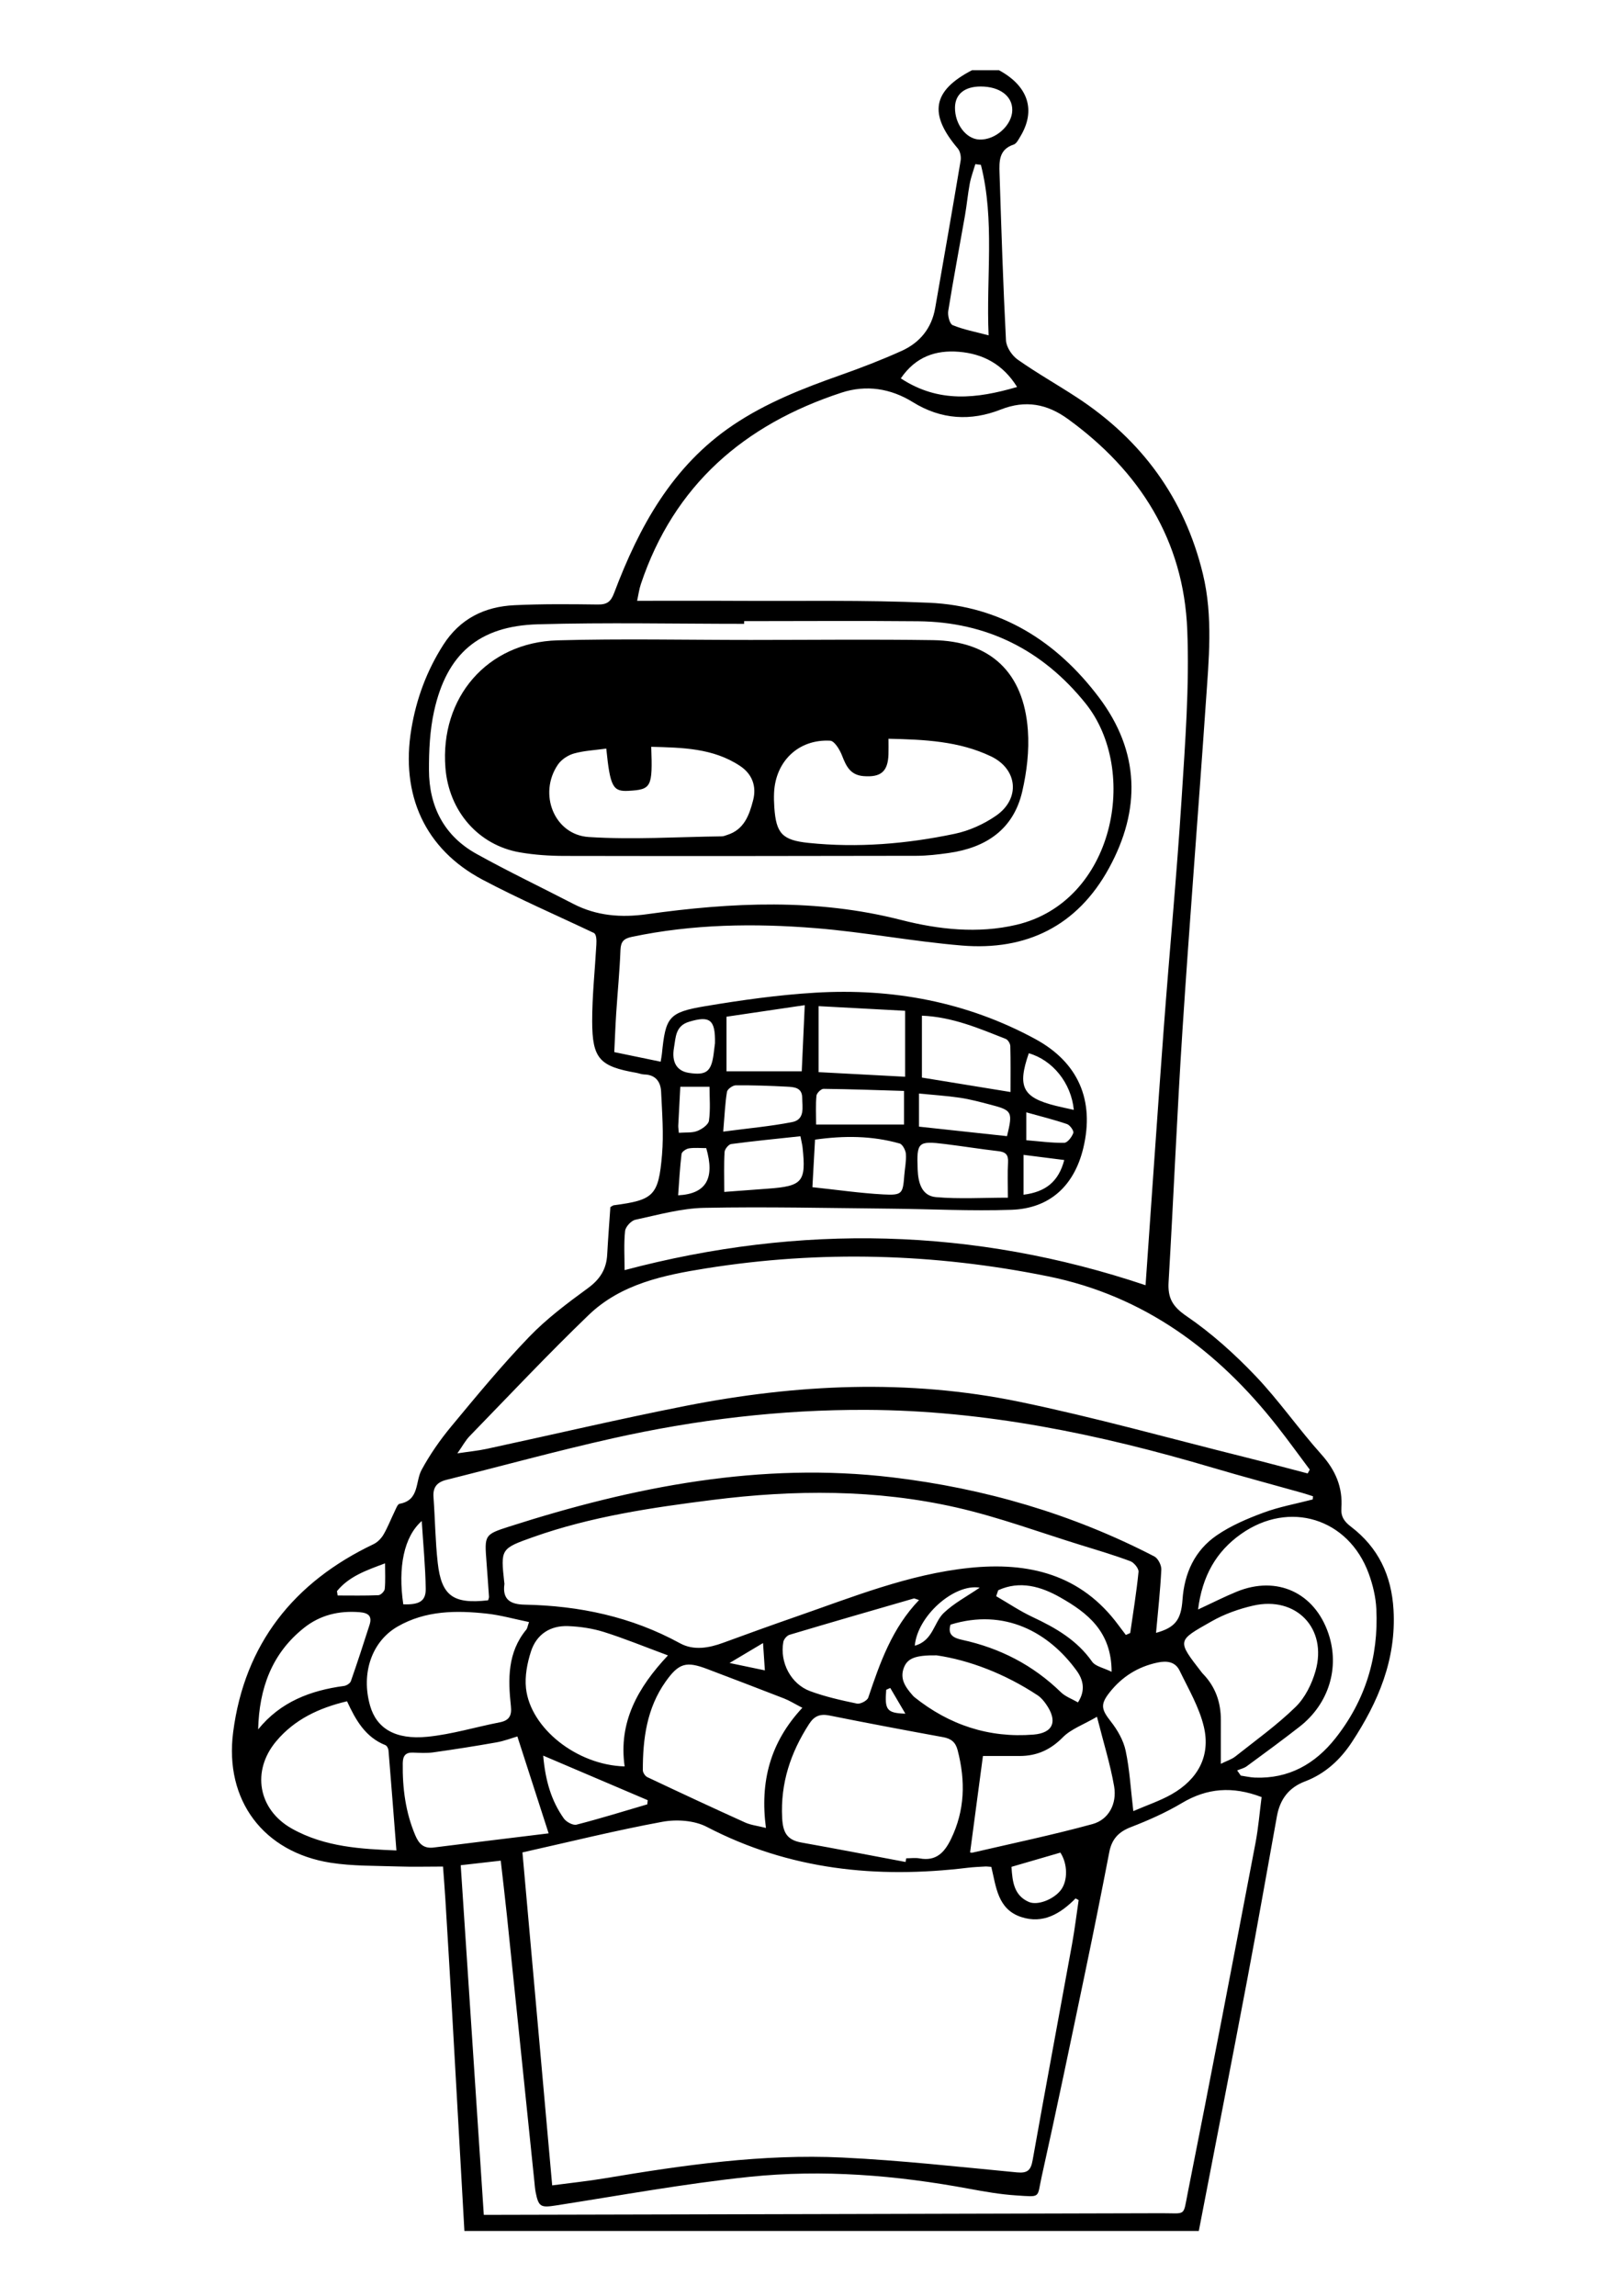 <?xml version="1.0" encoding="UTF-8" standalone="no"?>
<!DOCTYPE svg PUBLIC "-//W3C//DTD SVG 1.1//EN" "http://www.w3.org/Graphics/SVG/1.1/DTD/svg11.dtd">
<svg width="100%" height="100%" viewBox="0 0 600 850" version="1.1" xmlns="http://www.w3.org/2000/svg" xmlns:xlink="http://www.w3.org/1999/xlink" xml:space="preserve" xmlns:serif="http://www.serif.com/" style="fill-rule:evenodd;clip-rule:evenodd;stroke-linejoin:round;stroke-miterlimit:2;">
    <g id="Ebene-1" serif:id="Ebene 1" transform="matrix(1,0,0,1,-430,-189)">
        <g transform="matrix(1,0,0,1,759.725,416.043)">
            <path d="M0,397.914C-0.498,398.139 -0.995,398.362 -1.493,398.586C-2.107,406.009 -1.318,407.211 5.597,407.435C3.493,403.856 1.747,400.886 0,397.914M-46.44,391.403C-46.678,387.853 -46.865,385.065 -47.119,381.287C-51.448,383.865 -54.868,385.901 -59.519,388.67C-54.333,389.754 -50.715,390.51 -46.44,391.403M9.084,382.265C15.863,380.427 16.095,373.676 19.829,370.122C23.63,366.505 28.467,363.976 33.13,360.777C23.601,359.223 10.054,371.294 9.084,382.265M-204.921,362.065C-204.838,362.603 -204.754,363.141 -204.671,363.679C-199.633,363.679 -194.591,363.79 -189.563,363.57C-188.714,363.533 -187.311,362.133 -187.225,361.258C-186.931,358.276 -187.112,355.248 -187.112,351.779C-194.027,354.355 -200.459,356.573 -204.921,362.065M50.38,195.119C55.296,195.516 59.876,196.162 64.442,196.07C65.648,196.045 67.278,193.908 67.796,192.421C68.064,191.649 66.556,189.514 65.46,189.14C60.655,187.503 55.709,186.285 50.38,184.793L50.38,195.119ZM64.443,202.452C59.351,201.805 54.685,201.212 49.364,200.536L49.364,215.294C57.705,214.245 62.368,210.329 64.443,202.452M-78.565,215.517C-68.147,214.976 -64.9,209.254 -68.154,198.045C-70.297,198.045 -72.481,197.819 -74.581,198.142C-75.608,198.3 -77.202,199.39 -77.302,200.209C-77.917,205.271 -78.181,210.377 -78.565,215.517M-78.306,192.371C-75.72,192.169 -73.403,192.45 -71.489,191.702C-69.747,191.022 -67.362,189.378 -67.149,187.889C-66.556,183.735 -66.943,179.442 -66.943,175.318L-77.759,175.318C-78.03,180.374 -78.289,185.028 -78.517,189.683C-78.548,190.322 -78.422,190.97 -78.306,192.371M-180.362,366.949C-174.466,367.154 -171.981,365.796 -172.049,361.197C-172.17,353.019 -172.972,344.851 -173.525,336.108C-180.109,341.897 -182.394,353.183 -180.362,366.949M67.978,183.879C67.03,173.918 60.11,165.431 51.313,162.922C46.993,175.36 49.004,179.302 61.266,182.366C63.339,182.884 65.436,183.309 67.978,183.879M-64.917,159.18C-64.734,150.375 -66.887,148.96 -74.523,151.263C-79.62,152.799 -79.431,157.064 -80.094,160.809C-81.067,166.307 -78.99,169.512 -74.555,170.192C-68.179,171.17 -66.316,169.766 -65.431,163.291C-65.206,161.645 -65.018,159.994 -64.917,159.18M44.899,464.143C45.239,469.764 45.869,474.725 51.285,477.125C54.58,478.585 60.584,476.168 63.212,472.694C65.798,469.276 65.741,463.047 63.008,458.876C57.16,460.577 51.273,462.289 44.899,464.143M23.976,-187.257C23.894,-181.093 28.093,-175.566 33.008,-175.37C38.939,-175.132 45.104,-180.627 45.192,-186.23C45.275,-191.465 40.559,-195.01 33.501,-195.014C27.533,-195.018 24.041,-192.173 23.976,-187.257M43.243,193.613C45.43,184.533 45.19,184.054 36.989,181.924C33.301,180.967 29.599,179.958 25.839,179.401C20.869,178.665 15.838,178.35 10.646,177.835L10.646,190.092C21.671,191.283 32.487,192.451 43.243,193.613M-61.861,191.931C-52.528,190.692 -44.355,189.97 -36.347,188.409C-31.483,187.462 -32.58,182.855 -32.621,179.328C-32.666,175.539 -35.737,175.426 -38.336,175.289C-44.628,174.956 -50.934,174.739 -57.23,174.795C-58.366,174.805 -60.311,176.206 -60.475,177.197C-61.17,181.405 -61.336,185.702 -61.861,191.931M5.105,176.869C-4.945,176.568 -14.824,176.202 -24.707,176.096C-25.616,176.086 -27.241,177.677 -27.335,178.641C-27.662,181.998 -27.462,185.407 -27.462,189.314L5.105,189.314L5.105,176.869ZM39.978,361.736C39.73,362.473 39.483,363.209 39.236,363.944C43.719,366.539 48.045,369.466 52.718,371.655C61.245,375.65 69.15,380.192 74.753,388.17C75.996,389.94 79.02,390.46 81.984,391.935C81.977,376.933 72.937,370.052 62.969,364.39C55.884,360.366 48.051,358.034 39.978,361.736M-89.988,441.004L-89.835,439.463C-102.451,434.086 -115.066,428.709 -128.544,422.965C-127.724,432.384 -125.485,439.753 -120.905,446.227C-119.992,447.518 -117.526,448.864 -116.202,448.525C-107.399,446.27 -98.712,443.563 -89.988,441.004M3.908,-86.952C17.931,-77.744 31.982,-79.393 46.976,-83.765C41.73,-92.206 34.357,-96.065 25.41,-96.796C16.873,-97.493 9.41,-95.008 3.908,-86.952M-61.484,214.259C-55.928,213.845 -50.657,213.443 -45.384,213.06C-32.461,212.122 -31.122,210.549 -32.479,197.799C-32.581,196.834 -32.838,195.886 -33.271,193.645C-41.865,194.57 -50.402,195.399 -58.898,196.526C-59.874,196.656 -61.304,198.413 -61.367,199.484C-61.641,204.098 -61.484,208.737 -61.484,214.259M22.323,374.465C21.092,378.36 23.678,379.464 26.63,380.105C40.635,383.152 52.871,389.438 63.191,399.488C64.881,401.134 67.34,401.991 69.521,403.258C72.451,398.752 71.418,394.807 69.038,391.525C58.726,377.309 42.372,368.282 22.323,374.465M43.568,216.39C43.568,211.551 43.399,207.411 43.627,203.294C43.78,200.525 42.767,199.481 40.084,199.173C33.498,198.416 26.948,197.356 20.368,196.539C10.24,195.283 9.753,195.787 10.15,205.996C10.339,210.827 11.644,215.727 16.931,216.187C25.551,216.936 34.283,216.39 43.568,216.39M33.574,-166C32.887,-166.09 32.198,-166.18 31.511,-166.27C30.81,-163.883 29.912,-161.534 29.453,-159.102C28.715,-155.187 28.364,-151.201 27.678,-147.275C25.617,-135.49 23.371,-123.736 21.477,-111.925C21.204,-110.226 21.991,-107.119 23.109,-106.658C27.144,-104.996 31.53,-104.187 36.427,-102.885C35.467,-124.425 38.784,-145.447 33.574,-166M-60.65,169.602L-32.782,169.602C-32.417,161.556 -32.065,153.84 -31.668,145.114C-41.926,146.627 -51.217,147.997 -60.65,149.389L-60.65,169.602ZM-28.834,212.507C-19.676,213.479 -11.139,214.733 -2.56,215.187C4.436,215.559 4.675,214.923 5.198,208.126C5.402,205.477 5.984,202.813 5.794,200.199C5.693,198.814 4.556,196.639 3.459,196.328C-6.726,193.44 -17.081,193.375 -27.861,194.902C-28.178,200.628 -28.478,206.054 -28.834,212.507M11.724,149.005L11.724,171.921C22.653,173.703 33.263,175.434 44.538,177.272C44.538,171.166 44.616,165.704 44.461,160.247C44.435,159.332 43.594,157.939 42.791,157.623C32.909,153.729 23.105,149.475 11.724,149.005M-26.536,169.91C-15.842,170.479 -5.348,171.039 5.495,171.616L5.495,147.197C-5.304,146.617 -15.679,146.06 -26.536,145.477L-26.536,169.91ZM-234.114,413.254C-225.815,403.013 -214.711,398.836 -202.306,397.172C-201.375,397.047 -200.058,396.211 -199.775,395.406C-197.354,388.501 -195.094,381.537 -192.862,374.566C-191.831,371.348 -193.236,370.127 -196.503,369.862C-204.154,369.242 -211.107,370.874 -217.141,375.672C-229.087,385.172 -233.733,398.108 -234.114,413.254M17.164,385.84C9.257,385.726 6.415,386.988 5.096,390.277C3.392,394.526 5.648,397.629 8.244,400.598C8.463,400.849 8.686,401.103 8.944,401.31C21.849,411.621 36.566,416.504 53.026,415.183C60.479,414.585 62.074,410.136 57.686,403.887C56.836,402.677 55.819,401.453 54.605,400.65C42.488,392.644 29.242,387.609 17.164,385.84M10.662,365.371C9.324,364.957 8.976,364.714 8.719,364.788C-6.631,369.223 -21.981,373.649 -37.29,378.222C-38.263,378.512 -39.414,379.851 -39.601,380.864C-40.986,388.408 -36.834,396.458 -29.654,399.104C-24.064,401.166 -18.174,402.489 -12.325,403.703C-11.09,403.96 -8.531,402.624 -8.151,401.495C-3.801,388.564 0.685,375.743 10.662,365.371M90.021,443.512C95.157,441.292 99.896,439.719 104.159,437.306C113.853,431.819 118.734,423.184 116.145,412.269C114.428,405.037 110.46,398.297 107.167,391.498C105.593,388.249 102.56,387.755 99.029,388.499C91.69,390.046 85.804,393.778 81.218,399.59C77.674,404.08 78.219,405.903 81.745,410.402C84.188,413.519 86.364,417.324 87.178,421.138C88.66,428.081 89.042,435.26 90.021,443.512M-138.108,415.871C-140.175,416.47 -142.958,417.547 -145.843,418.059C-153.627,419.439 -161.443,420.665 -169.273,421.764C-171.722,422.107 -174.259,421.944 -176.749,421.846C-179.573,421.733 -180.521,423.115 -180.558,425.761C-180.687,435.001 -179.535,443.978 -175.874,452.569C-174.545,455.686 -172.729,457.449 -169.112,456.992C-155.001,455.209 -140.88,453.508 -126.526,451.746C-130.427,439.664 -134.115,428.241 -138.108,415.871M29.576,458.768C29.441,458.743 29.961,459.002 30.397,458.901C45.255,455.451 60.203,452.33 74.906,448.31C80.89,446.674 84.026,440.796 82.911,434.324C81.516,426.23 79.024,418.326 76.562,408.584C71.453,411.557 66.921,413.133 63.9,416.198C59.331,420.835 54.279,423.091 47.979,423.103C43.052,423.113 38.124,423.105 34.326,423.105C32.723,435.144 31.179,446.74 29.576,458.768M-98.378,426.963C-100.721,410.555 -93.509,397.755 -82.333,385.86C-91.163,382.589 -98.507,379.56 -106.058,377.19C-110.28,375.865 -114.827,375.195 -119.259,375.014C-125.938,374.74 -131.015,378.059 -133.067,384.391C-134.463,388.697 -135.393,393.559 -134.915,397.997C-133.322,412.765 -116.124,426.479 -98.378,426.963M122.439,425.996C124.627,424.913 126.436,424.366 127.815,423.275C135.373,417.297 143.263,411.634 150.133,404.934C153.626,401.528 156.138,396.437 157.501,391.654C161.995,375.894 150.342,363.764 134.395,367.433C129.109,368.649 123.769,370.546 119.068,373.215C106.197,380.524 106.035,380.139 115.449,392.271C115.551,392.402 115.662,392.527 115.778,392.646C120.445,397.438 122.467,403.249 122.443,409.861C122.424,415.003 122.439,420.144 122.439,425.996M-201.195,402.846C-211.585,405.305 -220.644,409.56 -227.428,417.646C-236.644,428.631 -234.138,442.951 -221.645,449.98C-209.352,456.896 -195.709,457.545 -182.902,458.073C-183.889,445.432 -184.824,433.23 -185.836,421.036C-185.894,420.341 -186.417,419.31 -186.981,419.088C-194.397,416.151 -197.992,409.796 -201.195,402.846M-133.79,373.512C-139.348,372.373 -144.318,370.953 -149.383,370.397C-160.758,369.148 -172.089,369.217 -182.434,375.155C-192.06,380.681 -196.082,392.514 -192.652,404.498C-190.269,412.827 -183.376,417.171 -171.428,415.986C-162.396,415.091 -153.554,412.372 -144.596,410.63C-141.065,409.943 -140.133,408.066 -140.501,404.675C-141.587,394.654 -141.78,384.752 -134.8,376.312C-134.402,375.832 -134.337,375.077 -133.79,373.512M-32.56,405.258C-35.539,403.722 -37.352,402.577 -39.313,401.811C-48.766,398.124 -58.256,394.53 -67.739,390.919C-75.542,387.947 -78.291,388.648 -83.205,395.581C-90.164,405.398 -91.659,416.734 -91.638,428.381C-91.636,429.256 -90.77,430.559 -89.964,430.939C-77.935,436.626 -65.874,442.248 -53.75,447.73C-51.624,448.691 -49.178,448.947 -46.046,449.739C-48.302,432.642 -44.508,418.071 -32.56,405.258M114,368.862C119.412,366.357 123.83,364.095 128.412,362.231C143.287,356.185 157.214,362.662 162.316,377.862C166.522,390.393 162.431,403.799 151.626,412.236C145.199,417.256 138.615,422.077 132.04,426.903C131.024,427.648 129.676,427.939 128.481,428.44C128.931,429.082 129.379,429.724 129.828,430.365C131.574,430.619 133.315,431.033 135.069,431.102C147.57,431.59 157.299,426.098 164.837,416.589C175.937,402.588 180.896,386.451 180.031,368.668C179.817,364.257 178.736,359.731 177.211,355.567C169.71,335.088 147.799,328.313 129.949,340.893C120.654,347.443 115.549,356.529 114,368.862M5.668,462.342C5.752,461.889 5.837,461.435 5.921,460.982C7.584,460.982 9.293,460.733 10.902,461.027C16.915,462.124 20.013,458.913 22.429,453.99C27.69,443.27 27.894,432.285 24.955,420.951C24.172,417.933 22.509,416.665 19.556,416.126C5.5,413.559 -8.545,410.921 -22.553,408.105C-25.999,407.413 -28.158,408.31 -30.041,411.226C-36.897,421.841 -40.698,433.12 -40.038,446.036C-39.758,451.49 -38.2,454.203 -32.891,455.147C-20.019,457.436 -7.183,459.931 5.668,462.342M87.257,378.286C87.796,378.05 88.335,377.812 88.874,377.576C89.954,370.033 91.2,362.508 91.948,354.934C92.072,353.684 90.286,351.492 88.917,350.979C83.003,348.766 76.929,346.966 70.887,345.101C55.472,340.346 40.259,334.684 24.571,331.112C-5.286,324.316 -35.598,324.477 -65.888,328.306C-88.365,331.147 -110.78,334.437 -132.267,342.053C-144.35,346.336 -144.309,346.451 -142.951,358.94C-142.933,359.106 -142.882,359.277 -142.905,359.437C-143.731,365.242 -140.594,366.976 -135.423,367.074C-115.165,367.463 -95.846,371.53 -77.869,381.371C-72.806,384.143 -67.196,383.136 -61.838,381.17C-52.932,377.902 -44.008,374.679 -35.045,371.568C-13.988,364.261 6.774,355.82 29.204,353.467C51.212,351.157 70.671,355.818 84.582,374.747C85.457,375.938 86.364,377.107 87.257,378.286M-54.122,2.933C-54.122,3.266 -54.121,3.599 -54.121,3.932C-79.589,3.932 -105.072,3.383 -130.519,4.099C-152.364,4.712 -164.269,15.057 -168.957,36.277C-170.519,43.344 -170.868,50.797 -170.848,58.071C-170.81,71.526 -165.246,82.437 -153.277,89.086C-141.511,95.622 -129.339,101.425 -117.379,107.615C-108.736,112.087 -99.629,112.769 -90.161,111.442C-58.645,107.022 -27.284,105.554 4.07,113.576C17.932,117.122 32.473,118.694 46.67,115.372C82.977,106.875 92.445,58.332 72.277,33.314C56.39,13.607 35.732,3.219 10.319,2.975C-11.159,2.769 -32.641,2.933 -54.122,2.933M156.46,328.123C156.5,327.73 156.541,327.338 156.581,326.945C155.196,326.51 153.822,326.037 152.426,325.644C141.375,322.539 130.279,319.585 119.272,316.329C77.44,303.954 35.038,295.139 -8.836,294.954C-40.627,294.82 -71.994,298.592 -102.944,305.524C-123.543,310.139 -143.919,315.75 -164.407,320.865C-167.806,321.714 -169.438,323.553 -169.174,327.198C-168.584,335.327 -168.509,343.507 -167.602,351.597C-166.227,363.845 -161.825,366.932 -148.945,365.46C-148.838,365.041 -148.592,364.572 -148.622,364.12C-148.903,359.801 -149.224,355.483 -149.547,351.166C-150.281,341.365 -150.363,341.118 -141.165,338.172C-94.958,323.37 -48.011,314.115 0.853,319.95C34.888,324.015 67.325,333.44 97.807,349.224C99.188,349.939 100.47,352.487 100.39,354.113C100.009,361.892 99.143,369.646 98.439,377.519C105.369,375.579 107.71,372.859 108.234,365.292C108.92,355.385 112.775,347.009 120.89,341.428C126.138,337.818 132.229,335.226 138.245,333.002C144.115,330.831 150.373,329.707 156.46,328.123M-150.542,592.982C-148.02,592.982 -146.196,592.986 -144.373,592.982C-62.732,592.793 18.908,592.62 100.548,592.392C109.721,592.365 108.406,593.753 110.192,584.792C118.78,541.71 127.01,498.557 135.255,455.406C136.359,449.63 136.827,443.732 137.534,438.318C126.685,434.177 117.291,434.997 108.011,440.523C102.034,444.082 95.568,446.943 89.066,449.456C84.495,451.223 82.038,453.944 81.124,458.676C78.284,473.384 75.346,488.073 72.283,502.735C66.975,528.148 61.709,553.573 56.066,578.913C54.3,586.846 56,586.403 46.594,585.792C40.8,585.415 35.021,584.413 29.3,583.35C2.295,578.332 -24.974,576.076 -52.263,578.932C-76.234,581.441 -100.014,585.809 -123.854,589.518C-129.374,590.376 -130.253,590.101 -131.331,584.646C-131.588,583.344 -131.673,582.006 -131.81,580.681C-135.194,547.883 -138.563,515.084 -141.965,482.288C-142.661,475.576 -143.474,468.876 -144.269,461.855C-149.416,462.442 -153.984,462.963 -159.09,463.545C-156.234,506.793 -153.407,549.607 -150.542,592.982M154.604,318.491C154.86,318.02 155.117,317.549 155.374,317.078C151.402,311.779 147.524,306.405 143.441,301.193C121.384,273.035 94.049,252.717 58.391,245.501C16.389,237.002 -25.896,235.802 -68.266,242.564C-83.956,245.069 -99.767,248.34 -111.701,259.826C-126.793,274.351 -141.158,289.632 -155.766,304.656C-157.328,306.264 -158.414,308.336 -160.326,311.052C-155.983,310.4 -152.696,310.089 -149.491,309.398C-124.933,304.105 -100.47,298.342 -75.827,293.486C-34.776,285.397 6.595,283.445 47.75,291.943C75.736,297.721 103.316,305.47 131.067,312.38C138.933,314.339 146.759,316.45 154.604,318.491M-136.229,458.803C-132.573,499.714 -128.913,540.665 -125.212,582.078C-118.128,581.138 -111.851,580.49 -105.64,579.446C-76.537,574.557 -47.313,570.371 -17.742,571.776C3.854,572.802 25.388,575.225 46.927,577.265C50.802,577.632 52.063,576.513 52.729,572.768C57.478,546.07 62.485,519.419 67.334,492.739C68.314,487.343 68.971,481.888 69.776,476.459C69.396,476.251 69.016,476.044 68.635,475.836C62.984,481.542 56.572,485.385 48.485,482.718C39.72,479.827 39.209,471.446 37.425,464.157C36.466,464.093 35.804,463.979 35.149,464.018C32.989,464.141 30.821,464.229 28.675,464.489C-4.968,468.56 -37.35,465.293 -67.968,449.339C-72.574,446.938 -79.149,446.504 -84.39,447.467C-101.528,450.616 -118.471,454.832 -136.229,458.803M-85.042,166.045C-84.835,164.777 -84.663,163.978 -84.581,163.171C-83.2,149.466 -82.148,147.767 -68.442,145.473C-54.994,143.222 -41.413,141.313 -27.816,140.498C0.82,138.783 28.262,143.843 53.713,157.653C69.639,166.294 75.742,180.364 71.498,198.014C68.148,211.944 59.116,220.379 44.918,220.877C29.966,221.401 14.969,220.593 -0.009,220.456C-22.979,220.245 -45.957,219.7 -68.914,220.157C-77.451,220.327 -85.978,222.748 -94.418,224.566C-95.97,224.901 -98.05,227.178 -98.214,228.733C-98.712,233.483 -98.395,238.32 -98.395,243.215C-33.333,225.975 31.066,227.481 94.556,248.805C96.813,216.797 98.943,185.225 101.297,153.67C103.402,125.431 106.09,97.232 107.888,68.975C109.218,48.062 110.834,27.034 109.999,6.149C108.675,-26.958 92.421,-52.58 65.831,-71.888C58.14,-77.473 50.153,-79.043 40.934,-75.417C29.817,-71.045 18.815,-71.669 8.363,-78.155C0.146,-83.255 -8.936,-84.655 -18.071,-81.661C-54.044,-69.874 -80.093,-47.479 -92.37,-10.776C-93.02,-8.834 -93.277,-6.761 -93.75,-4.597C-81.19,-4.597 -69.38,-4.653 -57.57,-4.585C-33.591,-4.447 -9.581,-4.936 14.358,-3.879C40.822,-2.711 61.537,10.288 77.275,31.143C92.462,51.267 92.871,72.753 80.979,94.441C69.249,115.835 50.383,125.022 26.473,123.033C8.41,121.531 -9.491,118.077 -27.555,116.61C-50.343,114.76 -73.164,115.077 -95.724,119.83C-98.694,120.455 -99.807,121.572 -99.925,124.691C-100.22,132.511 -100.996,140.312 -101.503,148.125C-101.812,152.88 -101.979,157.643 -102.215,162.494C-96.328,163.712 -90.973,164.819 -85.042,166.045M40.275,-201.043C51.114,-195.177 54.027,-186.21 48.189,-176.527C47.512,-175.402 46.747,-173.856 45.692,-173.51C40.211,-171.713 40.333,-167.249 40.473,-162.926C41.14,-142.283 41.792,-121.637 42.859,-101.014C42.988,-98.536 45.06,-95.408 47.173,-93.919C54.24,-88.94 61.808,-84.677 69.054,-79.942C93.113,-64.223 109.003,-42.553 115.79,-14.541C119.615,1.248 117.969,17.299 116.874,33.234C114.1,73.61 110.857,113.954 108.228,154.338C106.205,185.412 104.918,216.533 103.086,247.62C102.741,253.48 104.491,256.676 109.707,260.231C118.958,266.539 127.479,274.213 135.234,282.337C143.953,291.47 151.197,301.994 159.643,311.41C164.892,317.264 167.62,323.582 167.082,331.306C166.861,334.472 168.105,336.279 170.66,338.23C180.718,345.913 185.659,356.193 186.391,368.987C187.441,387.385 180.73,403.112 170.994,417.938C166.715,424.455 161.069,429.687 153.65,432.496C147.547,434.806 144.337,439.192 143.212,445.386C139.555,465.527 136.037,485.695 132.229,505.808C126.348,536.877 120.27,567.909 114.275,598.957L-157.725,598.957C-159.211,572.516 -160.681,546.074 -162.189,519.635C-163.015,505.166 -163.893,490.7 -164.77,476.234C-165.01,472.275 -165.333,468.322 -165.642,464.04C-171.454,464.04 -176.923,464.194 -182.38,464.004C-190.692,463.715 -199.11,463.909 -207.283,462.626C-232.002,458.742 -246.677,439.641 -243.363,414.209C-239.119,381.63 -220.935,358.742 -191.381,344.675C-189.902,343.971 -188.52,342.551 -187.682,341.12C-186.092,338.402 -184.964,335.418 -183.573,332.579C-183.064,331.539 -182.487,329.861 -181.716,329.723C-174.322,328.393 -175.973,321.568 -173.568,317.145C-170.497,311.494 -166.754,306.102 -162.643,301.144C-153.288,289.864 -143.938,278.525 -133.792,267.975C-127.271,261.193 -119.581,255.439 -111.948,249.863C-107.479,246.598 -105.127,242.846 -104.838,237.477C-104.518,231.527 -104.05,225.585 -103.662,219.872C-102.984,219.503 -102.713,219.249 -102.415,219.209C-87.651,217.249 -85.826,215.73 -84.533,200.495C-83.878,192.769 -84.506,184.913 -84.87,177.129C-85.041,173.469 -86.933,170.859 -91.129,170.772C-92.109,170.752 -93.074,170.331 -94.058,170.158C-107.606,167.785 -110.374,164.956 -110.398,151.127C-110.415,141.653 -109.376,132.178 -108.85,122.7C-108.749,120.89 -108.835,119.069 -109.679,118.425C-123.468,111.875 -137.51,105.803 -150.988,98.665C-172.315,87.37 -181.452,67.306 -177.368,42.818C-175.51,31.681 -171.684,21.339 -165.582,11.765C-159.377,2.031 -150.29,-2.436 -139.23,-2.968C-128.927,-3.464 -118.587,-3.363 -108.267,-3.228C-104.874,-3.183 -103.483,-4.284 -102.259,-7.524C-93.007,-32.028 -80.761,-54.471 -58.245,-69.646C-45.966,-77.921 -32.37,-83.237 -18.523,-88.129C-10.849,-90.84 -3.224,-93.773 4.192,-97.118C10.926,-100.155 15.323,-105.466 16.632,-112.97C19.806,-131.162 23.011,-149.349 26.061,-167.562C26.301,-168.992 25.913,-171.014 25.011,-172.076C14.128,-184.875 15.637,-193.461 30.275,-201.043L40.275,-201.043Z" style="fill-rule:nonzero;"/>
        </g>
        <g transform="matrix(1,0,0,1,654.549,465.247)">
            <path d="M0,0.918C-4.229,1.507 -8.237,1.677 -11.995,2.736C-14.211,3.361 -16.644,4.978 -17.928,6.864C-25.264,17.637 -19.316,32.832 -6.48,33.656C9.88,34.706 26.38,33.607 42.82,33.404C43.464,33.396 44.109,33.091 44.745,32.896C51.079,30.943 52.973,25.493 54.392,20.004C55.719,14.867 54.035,10.312 49.547,7.338C39.515,0.692 28.119,0.571 16.648,0.25C17.182,15.236 16.723,16.083 8.186,16.558C2.442,16.878 1.427,15.041 0,0.918M104.523,-2.726C104.523,-0.498 104.576,1.293 104.514,3.079C104.294,9.469 101.663,11.598 95.313,11.11C90.367,10.73 88.837,7.413 87.305,3.462C86.471,1.313 84.512,-1.922 82.916,-2.009C71.26,-2.646 62.707,5.544 62.146,17.203C62.059,19.027 62.109,20.867 62.235,22.689C62.903,32.347 65.157,34.831 74.962,35.841C93.163,37.717 111.236,36.21 129.05,32.464C134.432,31.332 139.895,28.869 144.417,25.718C153.457,19.418 152.357,8.5 142.46,3.78C130.631,-1.862 117.856,-2.436 104.523,-2.726M53.479,-39.309C75.969,-39.312 98.462,-39.567 120.948,-39.239C142.234,-38.928 154.605,-27.342 156.146,-5.867C156.684,1.632 155.756,9.486 154.049,16.842C150.785,30.899 140.57,37.628 126.824,39.569C122.872,40.126 118.867,40.602 114.885,40.61C71.401,40.701 27.917,40.738 -15.567,40.654C-21.047,40.644 -26.597,40.274 -31.989,39.343C-47.376,36.688 -58.294,24.097 -59.574,8.071C-61.654,-17.968 -44.101,-38.45 -17.986,-39.166C5.819,-39.82 29.656,-39.305 53.479,-39.309" style="fill-rule:nonzero;"/>
        </g>
    </g>
</svg>
